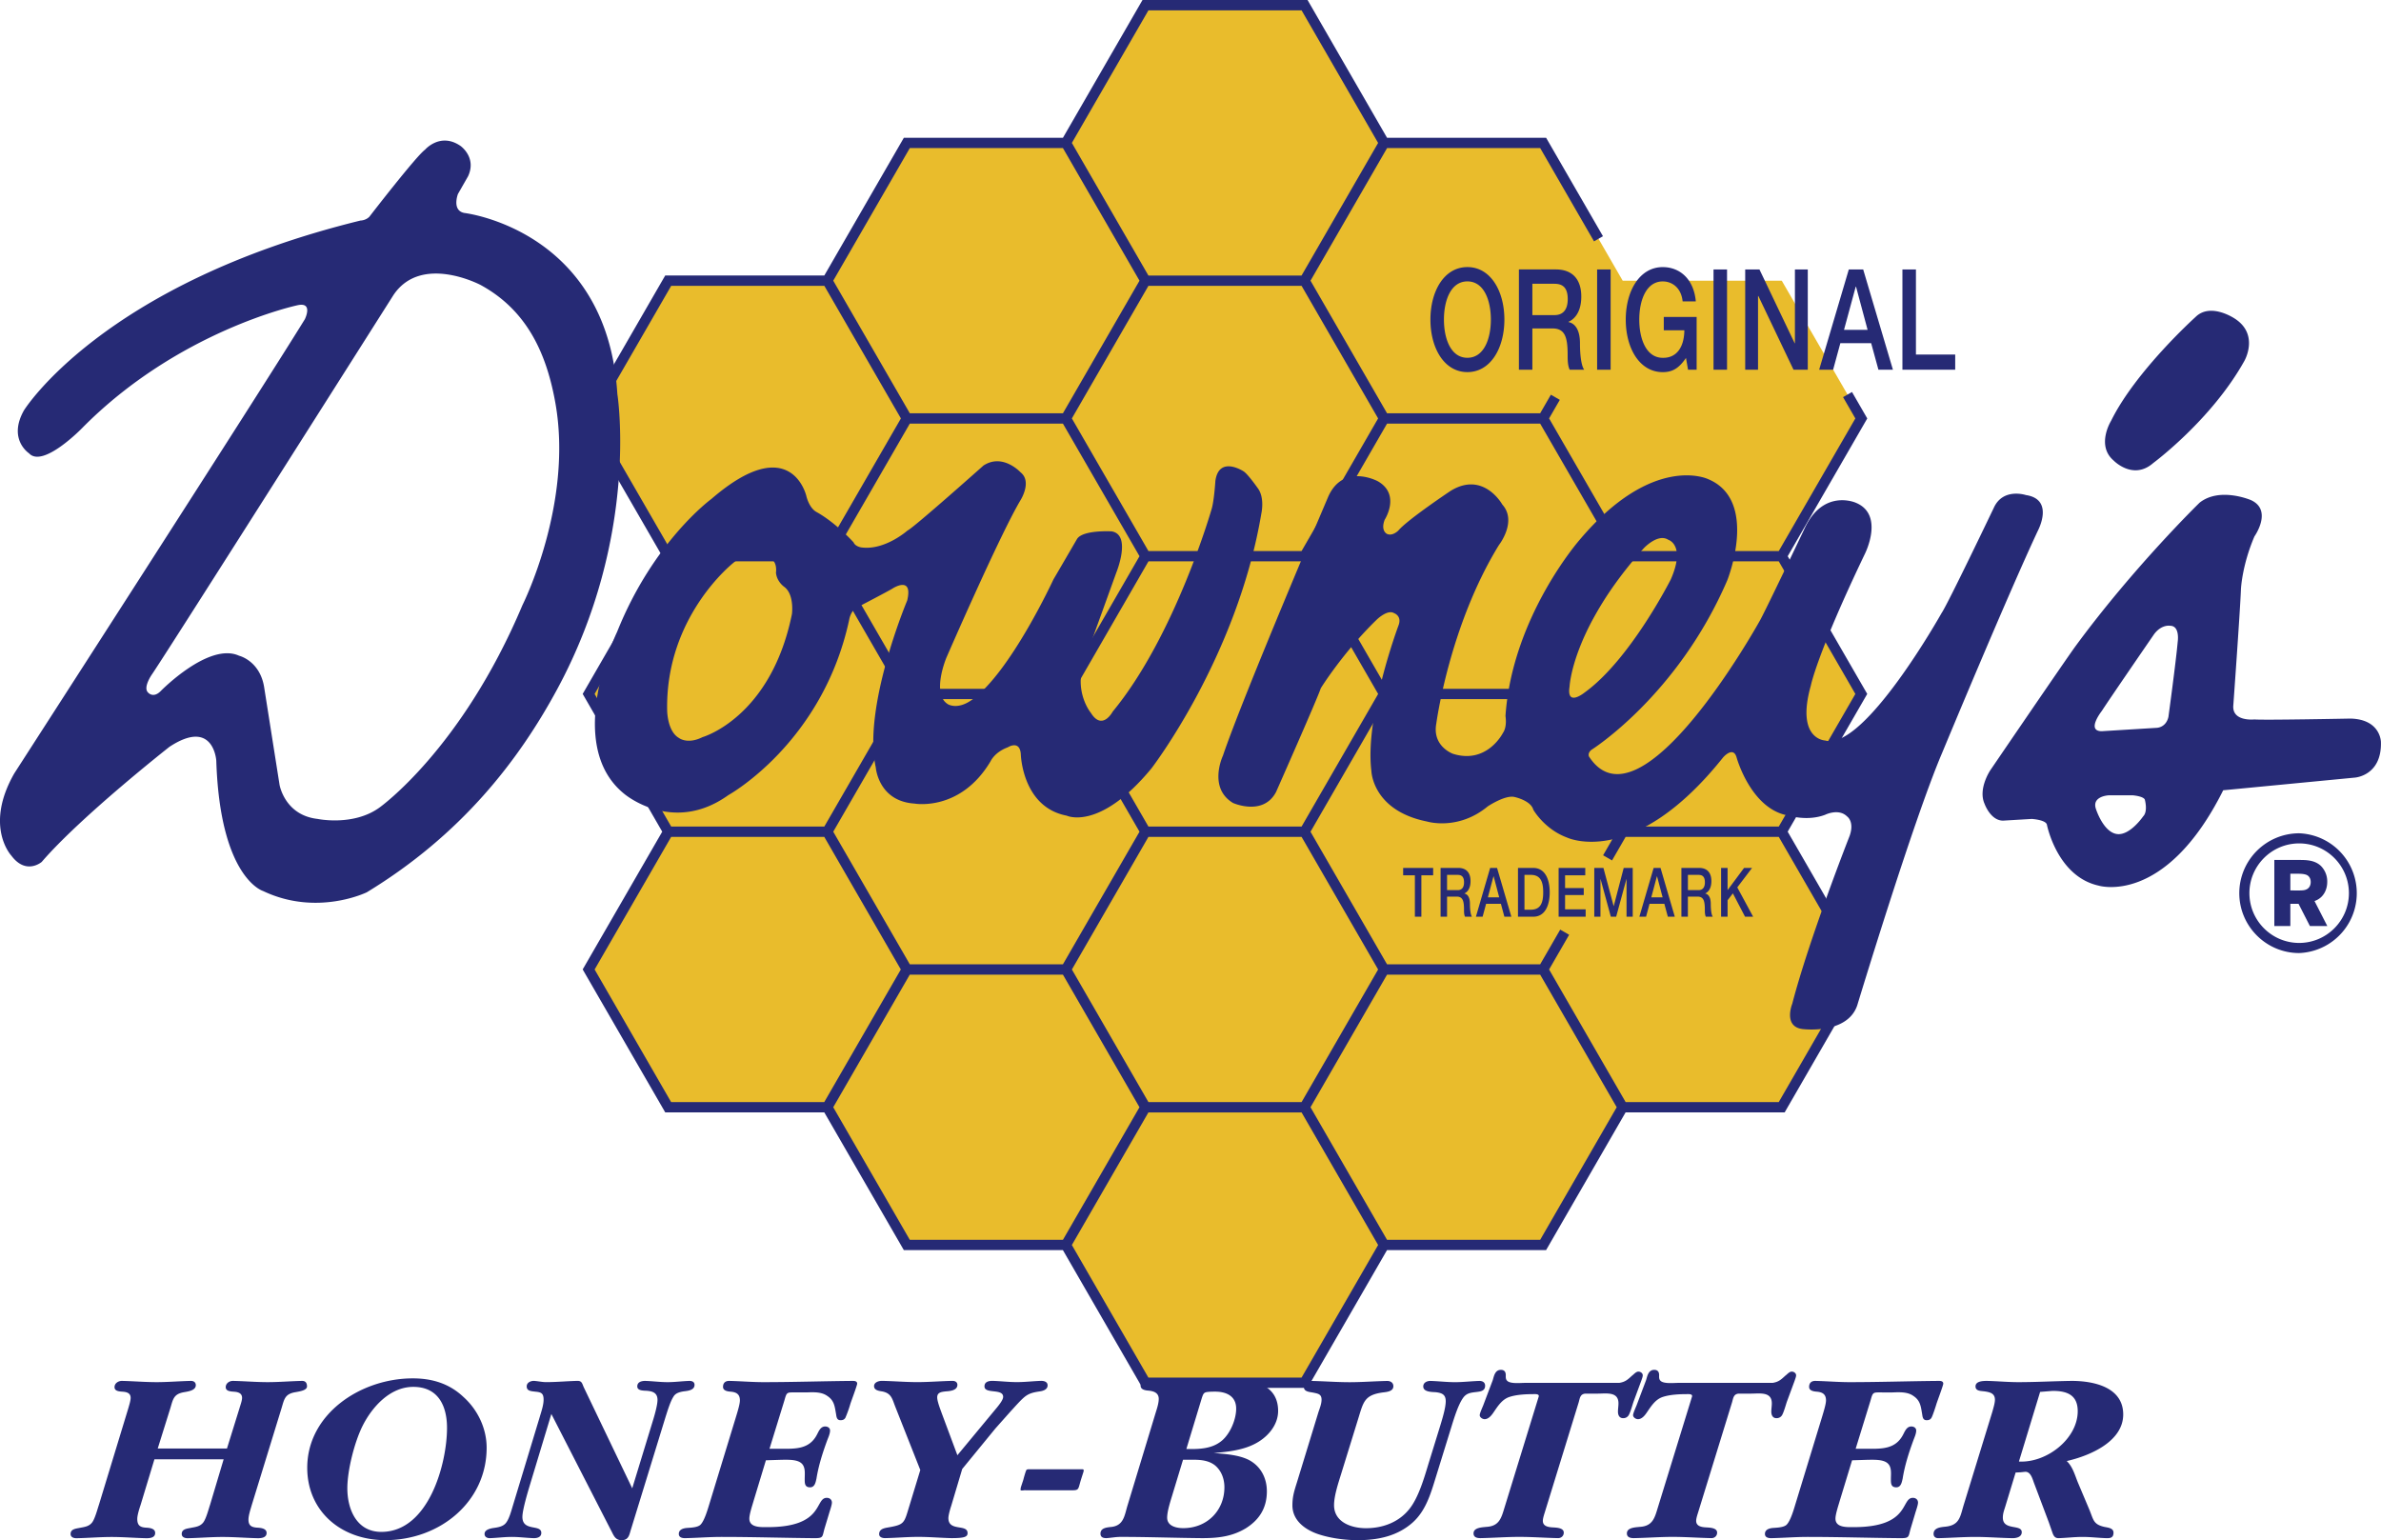<svg xmlns="http://www.w3.org/2000/svg" viewBox="0 0 79.976 51.733"><style>.st0{fill:#fff}.st1{fill:#b58dcd}.st2{fill:#cdb58d}.st3{fill:#e6e6e6}.st4{fill:#595959}.st5{stroke:#251e1c}.st5,.st6,.st7{fill:none;stroke-miterlimit:10}.st6{stroke:#251e1c;stroke-dasharray:1,3}.st7{stroke:#fff;stroke-width:2}.st8{fill:#bd2c23}.st9{fill:#262424}.st10{fill:#14120b}.st11{fill:#e9bc2c}.st12{fill:#262a75}.st13{fill:#c3b690}.st14{fill:#269a4a}.st15{fill:#251e1c}.st16{fill:#c52818}.st17{fill:#e2b900}.st18{fill:#389846}.st19{fill-rule:evenodd;clip-rule:evenodd;fill:#251e1c}</style><path fill="#E9BC2C" d="m62.52 23.31-2.672-4.627 2.672-4.628-2.672-4.627h-5.343l-2.671-4.627h-5.343L43.82.173h-5.345l-2.671 4.628H30.46l-2.671 4.627h-5.344l-2.672 4.627 2.672 4.628-2.672 4.627 2.672 4.627-2.672 4.628 2.672 4.627h5.343l2.672 4.627h5.343l2.672 4.628h5.343l2.672-4.628h5.343l2.671-4.627h5.344l2.671-4.627-2.671-4.628z"/><path fill="#262A75" d="m60.048 18.683 2.672-4.627-.513-.889-.3.173.413.715-2.572 4.454h-5.143l-2.572-4.454.36-.624-.3-.173-.36.624H46.59l-2.571-4.454 2.572-4.454h5.143l1.808 3.133.3-.173-1.909-3.306H46.59L43.92 0h-5.544l-2.672 4.627H30.36l-2.672 4.627h-5.344l-2.772 4.801 2.672 4.627-2.672 4.627 2.672 4.627-2.672 4.627 2.772 4.801h5.343l2.672 4.627h5.343l2.671 4.628h5.544l2.672-4.628h5.343l2.671-4.627h5.343l2.772-4.801-2.671-4.627 2.672-4.627-2.671-4.626zm-8.315 4.454H46.59l-2.571-4.454 2.571-4.454h5.143l2.572 4.454-2.572 4.454zm-8.014 13.882h-5.144l-2.571-4.454 2.571-4.454h5.144l2.571 4.454-2.571 4.454zM30.56 32.391l-2.572-4.454 2.572-4.454h5.143l2.572 4.454-2.572 4.454H30.56zm0-18.162h5.143l2.572 4.454-2.572 4.454H30.56l-2.572-4.454 2.572-4.454zm8.015-4.628h5.144l2.571 4.454-2.571 4.454h-5.144l-2.572-4.454 2.572-4.454zm5.144 18.163h-5.144l-2.571-4.454 2.572-4.454h5.144l2.571 4.454-2.572 4.454zM38.575.347h5.144l2.571 4.454-2.572 4.454h-5.144l-2.571-4.454L38.575.347zM30.56 4.974h5.143l2.572 4.454-2.572 4.454H30.56l-2.572-4.454 2.572-4.454zm-10.587 9.081 2.572-4.454h5.144l2.572 4.454-2.572 4.454h-5.143l-2.573-4.454zm0 9.255 2.572-4.454h5.143l2.572 4.454-2.572 4.454h-5.143l-2.572-4.454zm0 9.255 2.571-4.454h5.143l2.571 4.454-2.572 4.454h-5.143l-2.57-4.454zm8.015 4.627 2.571-4.454h5.144l2.571 4.454-2.571 4.454H30.56l-2.572-4.454zm15.73 9.082h-5.144l-2.571-4.454 2.571-4.454h5.145l2.571 4.454-2.572 4.454zm8.015-4.628H46.59l-2.571-4.454 2.571-4.454h5.143l2.571 4.454-2.571 4.454zm10.586-9.081-2.572 4.454h-5.143l-2.571-4.454.673-1.166-.3-.173-.673 1.166H46.59l-2.571-4.454 2.571-4.454h5.143l2.571 4.454-.457.791.3.173.457-.791h5.144l2.571 4.454zm-2.571-4.801h-5.144l-2.571-4.454 2.572-4.454h5.143l2.572 4.454-2.572 4.454zM7.624 48.654l.421-1.354c.026-.093.086-.252.086-.345 0-.177-.163-.202-.3-.21-.112-.008-.249-.025-.249-.151s.12-.21.24-.21c.395.008.773.042 1.168.042s.773-.034 1.159-.042c.094 0 .163.05.163.185s-.249.168-.386.194c-.361.059-.377.235-.472.547l-.996 3.239c-.035.126-.112.345-.112.496 0 .202.103.261.317.27.12.008.292.034.292.177 0 .16-.181.177-.292.177-.395-.009-.789-.042-1.185-.042-.395 0-.789.034-1.176.042-.094 0-.198-.034-.198-.143 0-.16.163-.177.292-.202.163-.034.326-.042.438-.194.095-.135.172-.438.223-.589l.455-1.523H5.187l-.464 1.531c-.043.126-.112.345-.112.471 0 .227.103.286.318.295.12.008.283.034.283.177 0 .16-.172.177-.292.177-.395-.009-.79-.042-1.167-.042-.395 0-.79.034-1.185.042-.094 0-.197-.034-.197-.143 0-.16.163-.177.292-.202.163-.034.326-.042.438-.194.094-.135.172-.438.223-.589l.987-3.241c.026-.093.077-.252.077-.345 0-.177-.154-.202-.292-.21-.112-.008-.249-.025-.249-.151s.12-.21.249-.21c.377.008.773.042 1.168.042.377 0 .772-.034 1.15-.042.094 0 .163.05.163.143 0 .177-.249.21-.386.235-.361.059-.378.235-.472.547l-.421 1.346h2.326zM12.809 51.456c-.841 0-1.142-.774-1.142-1.464 0-.606.24-1.556.515-2.103.318-.631.919-1.304 1.7-1.304.85 0 1.133.656 1.133 1.379 0 1.204-.618 3.492-2.206 3.492zm.137.277c1.829 0 3.4-1.287 3.4-3.104 0-.639-.292-1.27-.782-1.708-.472-.446-1.047-.622-1.699-.622-1.751 0-3.545 1.195-3.545 3.003 0 1.456 1.133 2.431 2.626 2.431zM17.796 49.891c-.069.227-.249.833-.249 1.06 0 .505.635.236.635.539 0 .143-.137.177-.249.177-.257-.009-.498-.042-.738-.042-.258 0-.498.034-.747.042-.086 0-.172-.042-.172-.143 0-.118.129-.168.266-.194.163-.025.369-.042.472-.202.094-.135.155-.362.206-.53l.91-3.003c.051-.177.129-.395.129-.581 0-.219-.086-.252-.283-.269-.129-.017-.284-.017-.284-.177 0-.126.129-.185.24-.185.137.008.275.042.412.042.361 0 .704-.034 1.056-.042.154 0 .154.101.214.227l1.622 3.382.712-2.33c.051-.168.137-.479.137-.639 0-.278-.223-.303-.447-.311-.103-.008-.232-.025-.232-.143 0-.151.146-.185.266-.185.258.008.498.042.755.042.24 0 .481-.034.73-.042.094 0 .172.034.172.134 0 .185-.24.202-.378.219-.137.025-.266.059-.335.185-.103.16-.198.48-.258.665l-1.159 3.769c-.06.177-.069.378-.318.378-.232 0-.275-.185-.369-.353l-1.992-3.886-.724 2.396zM25.316 50.404c-.043.151-.146.454-.146.606 0 .311.395.286.618.286 1.906 0 1.571-.984 1.983-.984.095 0 .172.059.172.16 0 .084-.068.269-.094.362l-.155.513c-.077.278-.034.32-.335.32-1.047-.009-2.077-.042-3.125-.042-.412 0-.824.034-1.227.042-.094 0-.206-.025-.206-.143 0-.151.155-.194.292-.202.12-.008.335-.017.429-.101.137-.126.249-.522.301-.69l.91-2.978c.035-.118.12-.387.12-.513 0-.21-.12-.278-.309-.294-.112-.008-.258-.034-.258-.16 0-.134.077-.202.206-.202.378.008.773.042 1.15.042.996 0 2.009-.034 3.004-.042.06 0 .146.008.146.093 0 .059-.214.623-.232.69a4.15 4.15 0 0 1-.163.454c-.035.059-.086.084-.163.084-.137 0-.137-.126-.155-.227-.043-.244-.06-.438-.292-.589-.198-.143-.472-.126-.704-.118h-.326c-.335 0-.326-.025-.412.278l-.498 1.615h.309c.533 0 1.03.042 1.296-.496.06-.118.12-.253.266-.253.086 0 .163.05.163.135 0 .11-.06.236-.095.328-.154.421-.292.85-.361 1.287-.026.109-.051.294-.215.294-.189 0-.18-.151-.18-.286 0-.177.034-.404-.12-.53-.155-.126-.455-.109-.644-.109l-.54.017-.41 1.353zM31.951 50.581c-.034.101-.095.311-.095.412 0 .463.644.185.644.505 0 .126-.112.168-.541.168-.378-.009-.738-.042-1.116-.042-.378 0-.738.034-1.116.042-.094 0-.197-.034-.197-.135 0-.151.129-.193.266-.218.592-.101.567-.135.747-.724l.369-1.211-.841-2.128c-.103-.261-.128-.454-.446-.513-.112-.017-.266-.042-.266-.177 0-.126.146-.177.266-.177.395.008.79.042 1.185.042s.79-.034 1.185-.042c.086 0 .163.042.163.134 0 .185-.24.21-.386.219-.137.017-.292.025-.292.202 0 .135.103.395.154.538l.524 1.405 1.339-1.615c.06-.076.198-.244.198-.345 0-.294-.627-.084-.627-.353 0-.151.137-.185.266-.185.275.008.549.042.824.042.275 0 .549-.034.815-.042.103 0 .215.034.215.151 0 .134-.137.185-.258.202-.163.025-.318.05-.455.143-.146.092-.395.387-.515.513l-.524.589-1.116 1.363-.369 1.237zM34.441 50.059c.009-.017-.163.034-.163-.017 0-.025.009-.05.009-.076l.086-.261c.009-.042.077-.286.103-.328.026-.025.06-.025.095-.025h1.794c.026.008.034.008.034.034v.034l-.086.269c-.112.362-.052.37-.361.37h-1.511z"/><path fill="#262A75" d="M39.737 49.033h.369c.258 0 .515.034.712.194.214.185.309.454.309.732 0 .774-.576 1.371-1.382 1.371-.232 0-.541-.067-.541-.353 0-.236.129-.606.198-.841l.335-1.103zm-1.871 1.556c-.095.328-.129.648-.524.699-.146.017-.378.025-.378.227 0 .118.086.151.198.151.154-.009.309-.042.481-.042.91 0 1.82.034 2.73.042.532 0 1.004-.05 1.468-.328.472-.295.712-.699.712-1.245 0-.446-.206-.85-.618-1.06-.343-.168-.79-.194-1.167-.227.446-.034.953-.092 1.356-.294.43-.21.807-.623.807-1.119 0-.783-.652-1.027-1.339-1.027-.61.009-1.228.042-1.837.042-.3 0-.592-.034-.893-.042l-.292-.016c-.112 0-.258.059-.258.193 0 .135.155.16.266.168.18.017.343.076.343.278 0 .135-.052.303-.095.438l-.96 3.162zm2.506-3.642c.026-.067.043-.151.12-.177.068-.025.249-.025.326-.025.378 0 .704.151.704.572 0 .353-.189.816-.463 1.06-.335.294-.781.303-1.21.294l.523-1.724zM48.235 49.597c-.172.555-.335 1.144-.789 1.548-.515.454-1.159.589-1.846.589-.42 0-.918-.067-1.322-.202-.446-.151-.867-.462-.867-.967 0-.311.069-.505.155-.782l.721-2.355c.043-.126.103-.278.103-.412 0-.185-.112-.202-.266-.235-.112-.025-.326-.025-.326-.185 0-.21.137-.21.266-.21.412.008.841.042 1.27.042.412 0 .841-.034 1.262-.042.112 0 .206.059.206.177 0 .177-.223.194-.361.21-.601.084-.644.311-.807.841l-.575 1.859c-.095.311-.249.757-.249 1.085 0 .564.566.774 1.073.774.566 0 1.107-.202 1.459-.648.309-.387.498-1.051.644-1.531l.395-1.278c.068-.227.18-.589.18-.808 0-.227-.129-.278-.335-.303-.146-.008-.42-.008-.42-.194 0-.126.12-.185.24-.185.275.008.55.042.825.042.274 0 .549-.034.824-.042.103 0 .189.05.189.16 0 .168-.137.194-.275.21-.206.025-.352.034-.472.21-.154.219-.291.656-.369.909l-.533 1.723zM51.686 46.905c.017-.093-.137-.076-.198-.076-.248 0-.549.017-.781.092-.266.084-.412.337-.558.547-.06.084-.155.202-.283.202-.068 0-.163-.059-.163-.135 0-.067.095-.269.12-.336l.318-.841c.042-.143.077-.345.274-.345.112 0 .163.067.163.177 0 .05-.009.126.035.177.094.126.455.084.601.084h3.176c.206-.034.284-.11.43-.244.051-.034.128-.135.214-.135.068 0 .145.051.145.126 0 .05-.034.134-.051.185l-.258.698c-.035.101-.103.353-.163.454a.207.207 0 0 1-.189.101c-.129 0-.172-.109-.172-.218 0-.093.017-.185.017-.278 0-.404-.403-.328-.704-.328h-.412c-.181.017-.181.168-.223.303l-1.133 3.676c-.026.084-.068.21-.068.294 0 .177.171.21.317.219.129.009.386.009.386.177 0 .11-.086.185-.189.185-.429-.009-.875-.042-1.305-.042-.429 0-.875.034-1.305.042-.112 0-.232-.025-.232-.16 0-.193.275-.202.43-.218.446-.025.506-.311.618-.673l1.143-3.71zM56.836 46.905c.017-.093-.137-.076-.197-.076-.249 0-.549.017-.781.092-.266.084-.412.337-.558.547-.06.084-.154.202-.283.202-.069 0-.163-.059-.163-.135 0-.067.094-.269.12-.336l.317-.841c.043-.143.078-.345.275-.345.112 0 .163.067.163.177 0 .05-.009.126.034.177.095.126.455.084.601.084h3.177c.206-.034.283-.11.429-.244.052-.034.129-.135.214-.135.069 0 .146.051.146.126 0 .05-.035.134-.051.185l-.258.698c-.035.101-.103.353-.163.454a.208.208 0 0 1-.189.101c-.129 0-.172-.109-.172-.218 0-.093.017-.185.017-.278 0-.404-.404-.328-.704-.328h-.412c-.18.017-.18.168-.223.303l-1.133 3.676c-.026.084-.069.21-.069.294 0 .177.172.21.318.219.129.009.386.009.386.177 0 .11-.086.185-.189.185-.429-.009-.876-.042-1.305-.042-.429 0-.876.034-1.305.042-.112 0-.232-.025-.232-.16 0-.193.274-.202.429-.218.446-.025.507-.311.618-.673l1.143-3.71zM61.798 50.404c-.043.151-.146.454-.146.606 0 .311.395.286.618.286 1.906 0 1.571-.984 1.983-.984.094 0 .172.059.172.16 0 .084-.069.269-.095.362l-.154.513c-.078.278-.035.32-.335.32-1.047-.009-2.077-.042-3.124-.042-.412 0-.824.034-1.228.042-.094 0-.206-.025-.206-.143 0-.151.154-.194.291-.202.12-.008.335-.017.43-.101.137-.126.249-.522.3-.69l.91-2.978c.034-.118.12-.387.12-.513 0-.21-.12-.278-.309-.294-.112-.008-.258-.034-.258-.16 0-.134.078-.202.206-.202.377.008.772.042 1.15.042.996 0 2.009-.034 3.005-.042.06 0 .145.008.145.093 0 .059-.214.623-.232.69-.025.084-.12.378-.163.454-.035.059-.086.084-.163.084-.137 0-.137-.126-.155-.227-.042-.244-.06-.438-.291-.589-.197-.143-.472-.126-.704-.118h-.325c-.335 0-.327-.025-.412.278l-.498 1.615h.309c.532 0 1.03.042 1.296-.496.06-.118.12-.253.266-.253.086 0 .163.05.163.135 0 .11-.06.236-.094.328-.155.421-.292.85-.361 1.287-.026.109-.052.294-.214.294-.189 0-.181-.151-.181-.286 0-.177.035-.404-.12-.53-.154-.126-.455-.109-.643-.109l-.541.017-.412 1.353zM68.948 46.72c.481 0 .841.135.841.682 0 .925-1.039 1.741-1.975 1.691l.712-2.339.422-.034zm-1.245 2.742.163-.008.163-.017c.198 0 .249.278.309.421l.481 1.278.103.295c.043.126.077.236.223.236.275-.009.533-.042.807-.042.275 0 .533.034.807.042.104 0 .232 0 .232-.185 0-.151-.172-.168-.301-.193-.378-.084-.369-.236-.507-.572l-.394-.934c-.095-.236-.172-.522-.369-.707.781-.177 1.897-.656 1.897-1.565 0-.908-.97-1.127-1.734-1.127-.592.008-1.193.042-1.794.042-.343 0-.704-.034-1.047-.042-.137 0-.386.008-.386.185 0 .16.181.151.309.168.163.025.343.059.343.278 0 .118-.052.278-.086.404l-.97 3.155c-.112.378-.137.656-.601.706-.163.017-.404.034-.404.244 0 .093.069.143.155.143.42-.009.833-.042 1.244-.042.412 0 .825.034 1.254.042.12 0 .309-.034.309-.202 0-.278-.635-.042-.635-.488 0-.143.042-.244.086-.387l.343-1.128zM49.289 9.452c.556 0 .788.637.788 1.283 0 .646-.232 1.283-.788 1.283s-.788-.637-.788-1.283c0-.647.232-1.283.788-1.283zm0-.481c-.778 0-1.242.802-1.242 1.764s.465 1.764 1.242 1.764 1.242-.802 1.242-1.764c0-.963-.465-1.764-1.242-1.764zM51.471 9.532h.738c.236 0 .45.085.45.514 0 .354-.156.538-.443.538h-.745V9.532zm-.454 2.887h.454v-1.387h.669c.418 0 .516.274.516.891 0 .165 0 .349.068.495h.487c-.098-.137-.141-.495-.141-.887 0-.533-.228-.684-.385-.712v-.01c.084-.037.429-.203.429-.849 0-.571-.291-.91-.857-.91h-1.238v3.369zM53.646 9.051h.454v3.368h-.454V9.051zM56.99 12.419h-.29l-.069-.396c-.244.359-.465.477-.781.477-.778 0-1.242-.802-1.242-1.764s.465-1.764 1.242-1.764c.566 0 1.042.391 1.111 1.151h-.443c-.044-.444-.341-.67-.668-.67-.556 0-.788.637-.788 1.283 0 .646.232 1.283.788 1.283.465.01.719-.354.726-.924h-.691v-.448h1.104v1.772zM57.556 9.051h.454v3.368h-.454V9.051zM58.62 9.051h.479l1.184 2.481h.007V9.051h.432v3.368h-.479l-1.181-2.476h-.011v2.476h-.431V9.051zM62.332 9.631h.011l.388 1.448h-.792l.393-1.448zm-1.228 2.788h.469l.243-.892h1.035l.244.892h.487l-.999-3.368H62.1l-.996 3.368zM63.901 9.051h.454v2.858h1.319v.509h-1.773V9.051zM47.131 29.153h1.008v.248h-.396v1.391h-.218v-1.391h-.394v-.248zM48.606 29.387h.354c.114 0 .216.041.216.25 0 .172-.075.262-.212.262h-.358v-.512zm-.218 1.405h.218v-.675h.321c.201 0 .248.133.248.434 0 .08 0 .17.033.241h.234c-.047-.066-.068-.241-.068-.432 0-.259-.11-.333-.185-.346v-.005c.04-.018.205-.099.205-.413 0-.278-.139-.443-.411-.443h-.595v1.639zM50.165 29.436h.005l.187.705h-.38l.188-.705zm-.59 1.356h.225l.117-.434h.497l.117.434h.234l-.48-1.638h-.232l-.478 1.638zM51.206 29.387h.214c.342 0 .415.257.415.585 0 .328-.073.585-.415.585h-.214v-1.17zm-.218 1.405h.516c.384 0 .55-.367.55-.819 0-.452-.166-.819-.55-.819h-.516v1.638zM52.352 29.153h.896v.248h-.678v.429h.627v.234h-.627v.48h.691v.248h-.908v-1.639zM53.551 29.153h.307l.343 1.283h.003l.335-1.283h.303v1.638h-.208v-1.264h-.003l-.345 1.264h-.18l-.345-1.264h-.003v1.264h-.208v-1.638zM55.654 29.436h.005l.187.705h-.38l.188-.705zm-.589 1.356h.225l.117-.434h.497l.117.434h.234l-.479-1.638h-.232l-.479 1.638zM56.696 29.387h.354c.114 0 .216.041.216.25 0 .172-.075.262-.213.262h-.357v-.512zm-.219 1.405h.218v-.675h.321c.201 0 .248.133.248.434 0 .08 0 .17.033.241h.234c-.047-.066-.068-.241-.068-.432 0-.259-.11-.333-.185-.346v-.005c.04-.018.206-.099.206-.413 0-.278-.139-.443-.412-.443h-.595v1.639zM57.81 29.153h.218v.746l.554-.746h.269l-.497.654.532.984h-.272l-.408-.783-.178.232v.551h-.218v-1.638zM20.736 13.23c-.34-5.524-5.142-6.077-5.142-6.077-.425-.085-.212-.637-.212-.637l.34-.595c.297-.637-.255-1.02-.255-1.02-.68-.467-1.19.127-1.19.127-.297.212-1.87 2.252-1.87 2.252-.127.128-.297.128-.297.128C3.441 9.533.806 13.782.806 13.782c-.552.977.17 1.445.17 1.445.467.51 1.785-.85 1.785-.85 3.23-3.272 7.224-4.122 7.224-4.122.552-.127.255.467.255.467C8.753 13.144.48 25.978.48 25.978-.54 27.763.381 28.74.381 28.74c.496.666 1.02.212 1.02.212 1.317-1.53 4.292-3.867 4.292-3.867 1.487-.977 1.572.467 1.572.467.127 3.952 1.572 4.377 1.572 4.377 1.813.864 3.485.042 3.485.042 3.176-1.933 5.101-4.425 6.399-6.83 2.78-5.152 2.015-9.911 2.015-9.911zm-3.187 7.096c-2.04 4.844-4.802 6.799-4.802 6.799-.878.637-2.082.382-2.082.382-1.105-.126-1.275-1.146-1.275-1.146l-.51-3.23c-.127-.935-.85-1.105-.85-1.105-1.02-.467-2.635 1.19-2.635 1.19-.255.255-.425.042-.425.042-.17-.17.127-.595.127-.595.552-.807 8.117-12.749 8.117-12.749.935-1.402 2.932-.34 2.932-.34 1.583.864 2.219 2.344 2.507 3.952.61 3.399-1.104 6.8-1.104 6.8zM41.758 15.825s-.812-.528-.934.325c0 0-.041.65-.122.934 0 0-1.218 4.263-3.329 6.821 0 0-.346.657-.731.041 0 0-.609-.731-.203-1.786l1.056-2.924s.523-1.275-.157-1.388c0 0-.963-.056-1.161.255 0 0-.708 1.218-.793 1.36 0 0-1.447 3.133-2.748 4.051-.482.34-.793.142-.793.142-.567-.34-.057-1.558-.057-1.558s1.785-4.108 2.493-5.298c0 0 .397-.623 0-.935 0 0-.595-.652-1.246-.227 0 0-2.352 2.097-2.55 2.182 0 0-.765.68-1.558.567 0 0-.198-.029-.255-.17 0 0-.588-.655-1.246-1.02-.255-.142-.34-.538-.34-.538s-.51-2.213-3.19.102c0 0-1.949 1.421-3.167 4.466 0 0-1.827 3.776.244 5.441 0 0 1.624 1.381 3.492.041 0 0 3.167-1.746 4.06-5.888 0 0 .04-.284.244-.406 0 0 1.096-.569 1.218-.65 0 0 .691-.447.487.406 0 0-1.502 3.573-1.056 5.603 0 0 .081 1.137 1.299 1.218 0 0 1.543.284 2.558-1.421 0 0 .135-.307.581-.47 0 0 .397-.255.434.226 0 0 .04 1.786 1.543 2.071 0 0 1.096.528 2.842-1.583 0 0 2.883-3.736 3.695-8.567 0 0 .122-.531-.122-.853-.001-.001-.353-.503-.488-.57zm-15.157 4.799c-.708 3.485-3.003 4.136-3.003 4.136-.51.255-.793.028-.793.028-.396-.227-.396-.935-.396-.935-.057-3.173 2.238-4.958 2.238-4.958.425-.369 1.048-.17 1.048-.17.454 0 .369.51.369.51.028.311.283.481.283.481.339.256.254.908.254.908z"/><path fill="#262A75" d="M68.048 16.629s-.765-.255-1.076.425c0 0-1.558 3.258-1.757 3.541 0 0-2.606 4.646-3.91 4.278 0 0-.991-.028-.481-1.842 0 0 .199-1.048 1.813-4.42 0 0 .68-1.331-.312-1.728 0 0-1.105-.482-1.728.907 0 0-1.36 2.861-1.502 3.088 0 0-3.995 7.196-5.722 4.533 0 0-.057-.113.085-.226 0 0 2.89-1.813 4.561-5.694 0 0 1.076-2.691-.651-3.4 0 0-1.842-.878-4.307 2.04 0 0-2.266 2.578-2.493 5.921 0 0 .064.354-.085.567 0 0-.531 1.062-1.679.701 0 0-.701-.248-.56-1.013 0 0 .432-3.279 2.104-5.999 0 0 .623-.793.114-1.36 0 0-.631-1.14-1.736-.46 0 0-1.444.963-1.756 1.332 0 0-.184.191-.37.119-.054-.021-.218-.14-.09-.48 0 0 .552-.85-.234-1.296 0 0-1.147-.616-1.657.51 0 0-2.862 6.7-3.542 8.712 0 0-.51 1.077.34 1.587 0 0 1.013.453 1.445-.369 0 0 1.417-3.201 1.502-3.485 0 0 .736-1.19 1.87-2.295 0 0 .368-.368.595-.226 0 0 .276.092.141.425 0 0-1.133 3.031-.906 4.873 0 0 .028 1.332 1.87 1.7 0 0 1.041.319 2.04-.51 0 0 .595-.397.906-.312 0 0 .538.114.623.425 0 0 .368.652 1.133.935 0 0 2.238 1.077 5.242-2.691 0 0 .34-.397.453 0 0 0 .482 1.756 1.757 1.955 0 0 .623.198 1.218-.029 0 0 .454-.226.737.057 0 0 .255.17.085.652 0 0-1.36 3.456-1.927 5.638 0 0-.311.765.34.85 0 0 1.502.198 1.842-.793 0 0 1.87-6.176 2.847-8.471 0 0 2.21-5.326 3.23-7.493-.001-.003.551-1.037-.412-1.179zm-12.012 1.502s.595.17.085 1.331c0 0-1.36 2.691-2.89 3.796 0 0-.623.51-.51-.198 0 0 .078-1.948 2.493-4.646 0 0 .475-.51.822-.283zM73.742 10.652s-2.011 1.813-2.833 3.485c0 0-.51.821.085 1.331 0 0 .652.68 1.332.085 0 0 1.955-1.445 3.06-3.428 0 0 .51-.878-.312-1.417-.001 0-.822-.566-1.332-.056zM66.858 25.865s-.425.623-.199 1.133c0 0 .199.567.623.567l.963-.057s.481.028.51.198c0 0 .34 1.728 1.728 2.04 0 0 2.238.708 4.193-3.201l4.42-.425s.906-.057.878-1.19c0 0 0-.765-1.02-.793 0 0-2.918.057-3.23.029 0 0-.765.085-.708-.482 0 0 .227-3.145.255-3.881 0 0 .029-.793.454-1.785 0 0 .623-.878-.114-1.218 0 0-1.048-.453-1.728.085 0 0-2.21 2.153-4.165 4.816-.334.456-2.86 4.164-2.86 4.164zm5.128 1.558s-.425.623-.85.595c-.481-.032-.737-.85-.737-.85-.141-.425.425-.453.425-.453h.822s.34.028.396.141c0 0 .114.397-.056.567zm1.161-5.864c-.056.652-.311 2.521-.311 2.521-.085.368-.397.368-.397.368l-1.841.113c-.538 0 0-.68 0-.68.255-.396 1.756-2.578 1.756-2.578.255-.34.539-.283.539-.283.339.001.254.539.254.539zM75.216 30.001c0 1.109.902 2.012 2.011 2.012a2.013 2.013 0 0 0 0-4.023 2.013 2.013 0 0 0-2.011 2.011zm.34 0c0-.922.75-1.671 1.671-1.671.922 0 1.671.75 1.671 1.671s-.75 1.672-1.671 1.672c-.922 0-1.671-.75-1.671-1.672z"/><path fill="#262A75" d="M77.14 29.348c.134 0 .289.003.373.06.036.025.102.088.102.22 0 .088-.033.195-.14.245-.075.038-.165.038-.362.038l-.182-.003v-.56h.209zm-.747-.462v2.22h.538v-.748h.275l.382.748h.585l-.43-.84c.286-.097.427-.362.427-.641a.737.737 0 0 0-.221-.547c-.212-.192-.496-.192-.729-.192h-.827z"/></svg>